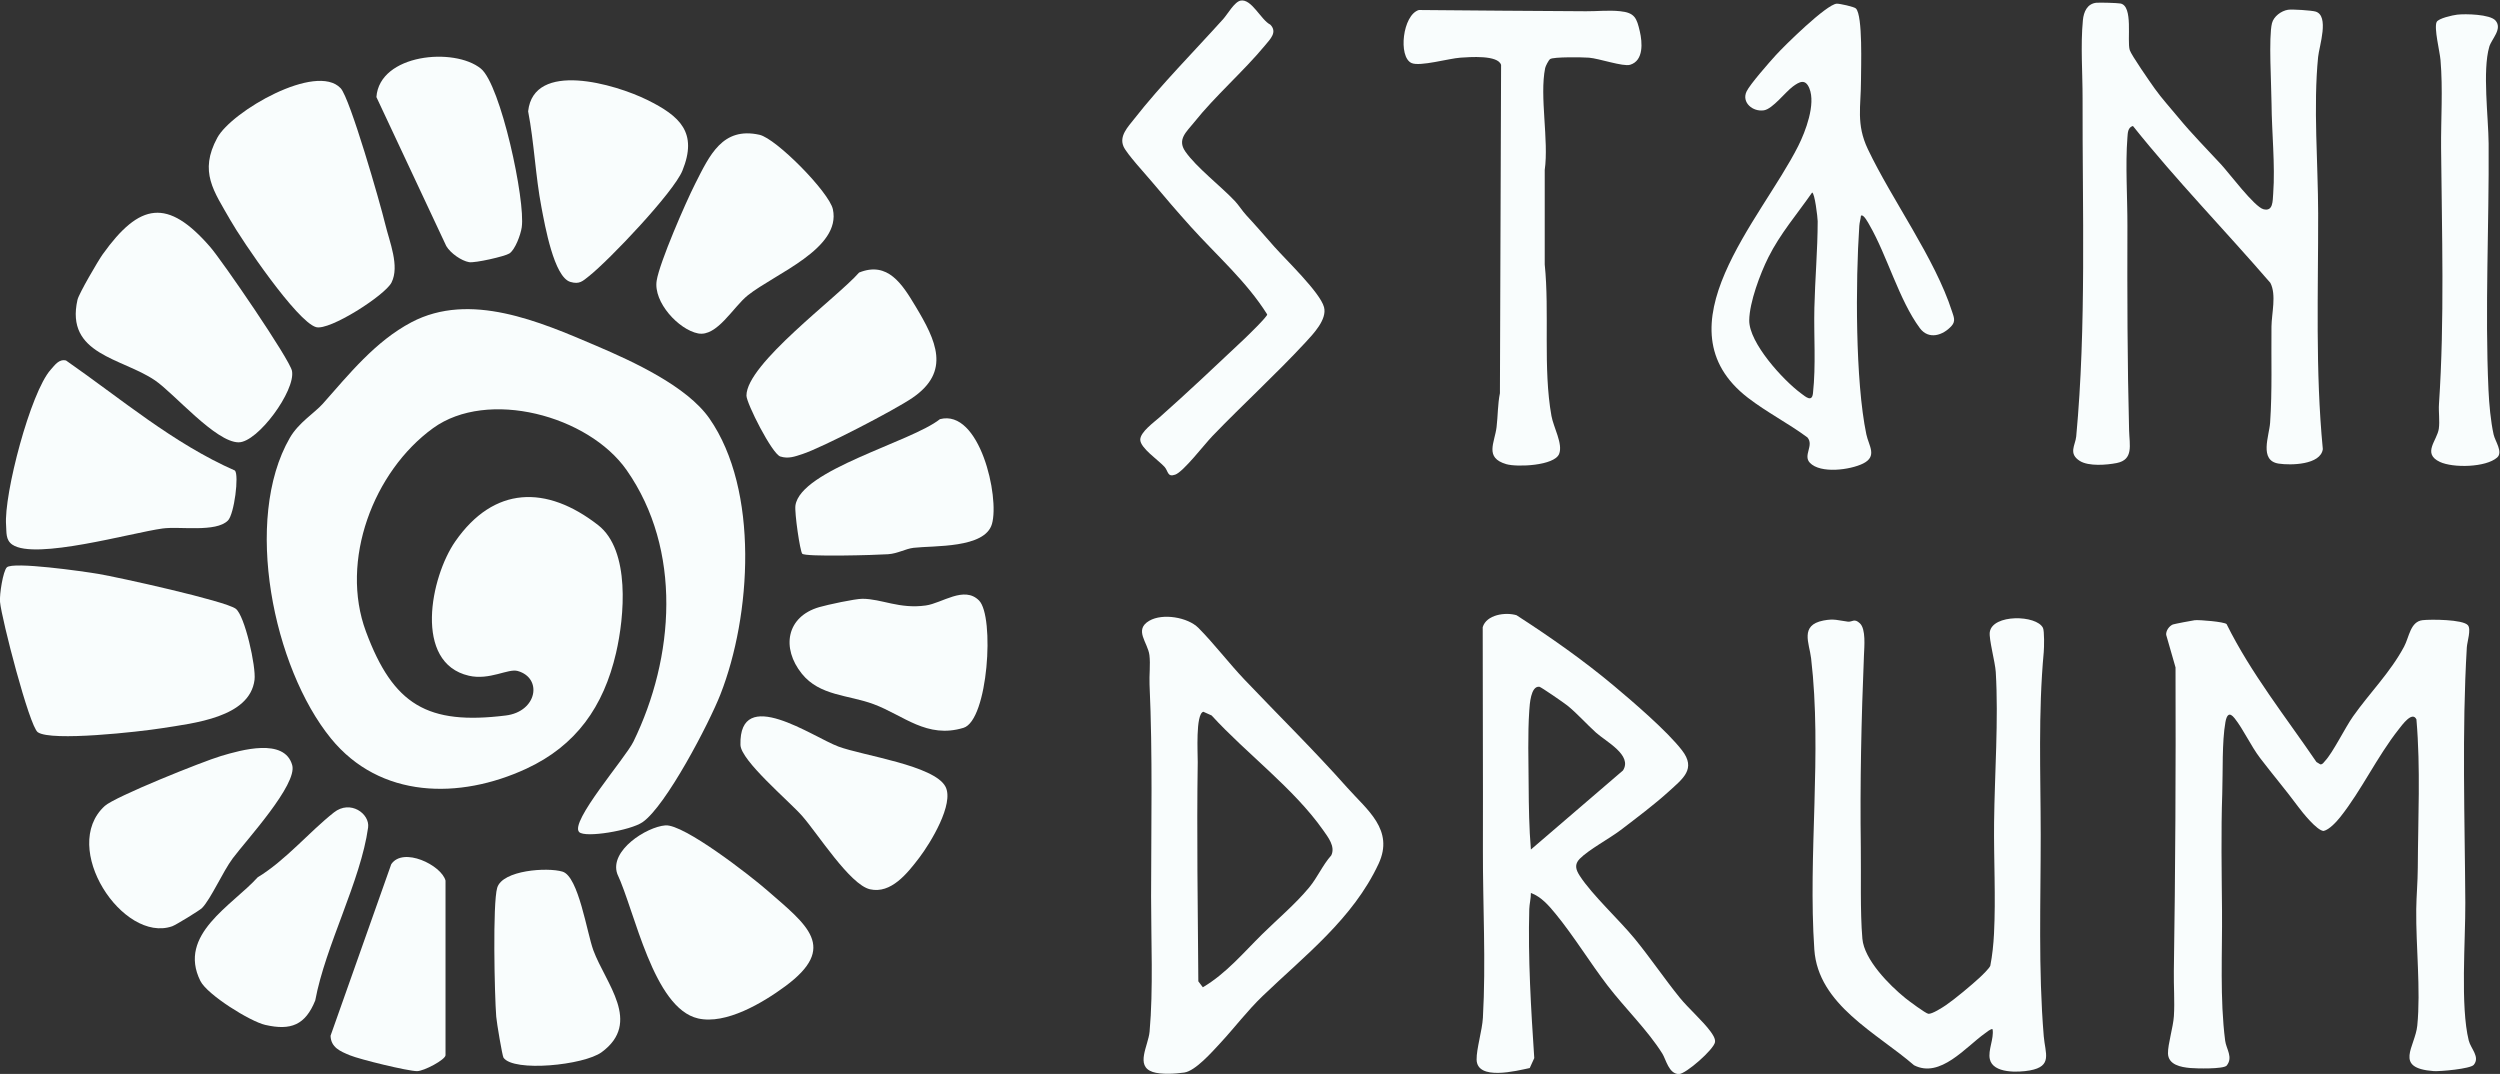 <?xml version="1.0" encoding="UTF-8"?>
<svg xmlns="http://www.w3.org/2000/svg" width="3222.1" height="1384.1" version="1.1" viewBox="0 0 3222.1 1384.1">
  <rect x="0" y="0" width="3222.1" height="1384.1" fill="#333333" stroke="none"/>
  <defs>
    <clipPath id="clipPath18">
      <path d="m0 2265h2834.6v-2265h-2834.6z"></path>
    </clipPath>
  </defs>
  <g transform="matrix(1.333 0 0 -1.333 -248.77 2137.7)" fill="#f9fdfd">
    <g clip-path="url(#clipPath18)" fill="#f9fdfd">
      <g transform="translate(2572.8 999.14)">
        <path d="m0 0c3.292-4.023-0.772-16.18-1.076-21.344-4.822-81.845-1.926-165.16-1.458-247.13 0.208-36.35-4.914-99.9 3.316-133.03 1.958-7.883 11.197-15.936 4.813-23.56-3.195-3.816-32.648-6.481-38.886-6.005-38.873 2.971-17.747 23.173-15.67 44.085 3.419 34.426-1.416 76.934-1.016 112.2 0.153 13.494 1.435 26.409 1.499 40.453 0.216 47.763 2.789 95.651-1.321 143.32-4.019 8.335-13.731-5.293-17.23-9.721-20.75-26.263-36.04-59.072-56.283-84.557-3.68-4.633-10.666-12.358-16.246-13.612-6.423 0.346-20.532 17.96-24.615 23.491-11.717 15.871-24.566 30.982-36.824 47.083-8.948 11.754-16.031 27.567-24.57 38.358-5.13 6.483-7.659 3.328-8.905-3.642-3.438-19.226-2.368-48.224-3.06-68.555-1.284-37.709-0.554-75.949-0.24-113.81 0.337-40.734-2.157-85.61 3.056-125.8 1.03-7.941 7.944-16.095 1.351-24.072-3.48-3.376-29.015-2.791-35.161-2.245-8.912 0.792-21.273 3.025-21.49 14.172-0.17 8.751 5.052 25.441 5.719 36.01 0.889 14.087-0.265 29.237-0.047 43.498 1.482 97.053 1.955 195.68 1.623 293.66l-9.046 31.502c-0.307 3.986 2.835 8.406 6.418 9.984 0.992 0.437 19.266 3.968 21.281 4.159 4.583 0.436 28.439-1.515 30.715-3.771 23.655-47.713 57.019-89.518 86.891-133.35l3.773-2.295c2.41 4e-3 3.078 1.784 4.401 3.164 7.601 7.931 19.463 32.263 27.198 43.213 16.173 22.897 36.038 42.525 49.37 67.498 4.998 9.363 5.99 24.187 17.888 25.562 7.667 0.886 39.129 0.819 43.832-4.928" fill="#f9fdfd"></path>
      </g>
      <g transform="translate(2292.5 1490.4)">
        <path d="m0 0c13.889-16.838 27.241-30.09 41.789-45.88 7.784-8.449 32.03-40.85 40.807-43.138 9.383-2.446 8.87 7.784 9.428 15.338 2.002 27.106-1.434 59.509-1.622 86.899-0.12 17.407-2.938 64.262 0.423 77.604 1.655 6.568 8.858 11.935 15.457 13.009 4.054 0.659 22.749-0.61 26.584-1.705 13.747-3.927 3.599-33.517 2.568-43.918-4.763-48.054-0.045-102.52 0.042-151.24 0.135-75.928-2.816-152.13 4.509-227.89-2.042-15.345-31.081-15.826-42.682-14.05-19.157 2.932-9.155 26.792-8.28 39.55 2.123 30.957 0.973 62.305 1.315 92.947 0.141 12.645 4.941 30.666-1.073 42.253-44.088 51.048-90.98 99.195-132.88 151.7-4.972-1.416-4.973-6.629-5.327-11.107-2.089-26.468 0.071-58.347-6e-3 -85.514-0.186-65.16-0.094-132.02 1.624-197.65 0.373-14.244 4.483-28.369-11.96-31.619-9.653-1.909-27.1-3.346-35.646 1.994-11.465 7.163-4.298 15.365-3.521 23.691 9.9 106.09 5.894 219.63 6.156 326.59 0.061 24.756-2.06 51.329 0.306 75.955 0.766 7.97 4.115 15.794 12.913 16.786 3.156 0.356 20.474-0.152 23.418-0.719 12.603-2.426 6.135-35.623 8.95-44.988 1.443-4.799 19.902-31.295 24.166-37.263 6.831-9.56 15.071-18.582 22.539-27.636" fill="#f9fdfd"></path>
      </g>
      <g transform="translate(1666.8 782.29)">
        <path d="m0 0 89.067 76.478c9.337 14.805-16.345 27.766-26.173 36.62-8.947 8.061-18.518 18.849-27.73 26.208-3.01 2.405-25.39 17.922-27.006 18.086-8.335 0.847-9.302-17.008-9.733-23.235-1.518-21.964-0.751-49.553-0.596-71.979 0.144-20.691 0.44-41.614 2.171-62.178m80.334 158.24c18.725-15.7 51.385-43.689 65.776-62.314 13.923-18.019 0.901-27.319-12.751-39.762-13.637-12.428-31.709-26.015-46.568-37.337-10.652-8.117-31.007-19.025-39.605-27.811-5.292-5.408-3.792-10.46 0.066-16.418 12.068-18.636 37.909-42.293 53.08-60.791 15.109-18.425 28.597-38.499 43.489-56.897 8.484-10.483 22.574-22.758 29.966-32.963 1.919-2.651 4.733-6.728 4.243-10.121-1.012-7.013-28.331-31.035-34.995-30.916-9.723 0.172-12.383 14.095-15.95 19.808-13.903 22.265-36.46 44.278-52.802 65.564-17.033 22.185-32.73 48.033-50.354 69.51-6.559 7.993-13.873 16.545-23.934 20.248 0.082-5.081-1.433-10.781-1.564-15.67-1.278-47.607 1.64-96.052 4.825-144.02l-4.368-9.6c-12.382-2.631-51.02-12.584-51.377 8.189-0.176 10.276 5.396 28.193 6.088 40.439 3.009 53.239-0.13 109.12 6e-3 161.82 0.186 71.917-0.209 144.02-0.198 215.82 3.636 12.12 21.983 14.75 32.674 11.555 32.279-20.829 64.826-43.653 94.253-68.326" fill="#f9fdfd"></path>
      </g>
      <g transform="translate(2100.7 658.46)">
        <path d="m0 0c2.475 2.287 9.234 8.815 10.287 11.435 1.965 10.02 3.055 20.742 3.576 30.899 1.799 35.124-0.311 72.334 0.084 107.65 0.525 46.885 4.399 99.365 1.623 145.46-0.579 9.605-6.755 31.836-5.781 38.588 2.536 17.576 45.249 16.749 51.428 4.061 1.43-2.938 1.137-19.034 0.75-23.245-5.476-59.663-2.997-116.79-2.946-176.85 0.055-64.624-2.433-129.87 2.947-194.7 1.365-16.448 8.809-29.037-13.426-33.045-10.985-1.98-35.623-3.129-38.718 10.89-1.916 8.677 4.134 19.789 2.679 28.878-1.045 1.194-6.011-2.95-7.335-3.888-18.76-13.296-43.349-43.877-68.627-30.868-35.998 31.203-92.749 58.428-96.401 111.86-6.268 91.705 7.614 189.88-3.116 281.56-1.731 14.792-11.102 32.005 11.771 36.537 10.686 2.118 14.663 0.037 23.73-1.059 4.482-0.541 6.128 3.669 11.757-1.719 5.778-5.531 4.19-22.377 3.852-30.568-2.541-61.681-3.903-123.62-3.054-185.87 0.372-27.214-0.74-62.075 1.517-88.38 1.749-20.377 26.072-44.937 41.48-57.407 3.227-2.612 19.761-14.97 22.34-15.218 3.648-0.351 13.524 6.018 17.007 8.389 8.663 5.899 24.73 19.357 32.576 26.61" fill="#f9fdfd"></path>
      </g>
      <g transform="translate(1407 700.41)">
        <path d="m0 0c14.819 14.605 32.039 29.062 45.427 45.217 8.076 9.745 12.948 21.569 21.384 31.046 4.083 8.532-3.045 17.453-7.872 24.328-28.459 40.53-74.424 74.306-107.83 110.92l-8.034 3.586c-7.653-2.181-5.292-40.668-5.409-48.619-1.028-70.085 0.07-141.5 0.585-212.04l4.351-5.754c22.462 13.237 39.186 33.366 57.401 51.318m-16.789 245.82c33.214-34.901 66.827-67.879 98.949-104.03 19.192-21.597 45.738-40.813 30.346-73.752-24.814-53.102-71.236-88.556-112.01-127.72-15.116-14.521-27.143-30.638-41.162-45.739-7.703-8.299-23.887-26.743-34.609-28.32-8.515-1.253-22.635-2.12-30.636 0.575-17.101 5.759-4.197 25.317-2.964 39.016 3.645 40.5 1.424 89.171 1.45 130.4 0.044 67.794 1.582 137.07-1.498 205.14-0.416 9.18 0.97 19.376-0.105 28.362-1.475 12.333-15.369 24.515-0.068 33.363 12.886 7.451 37.195 3.364 47.45-6.959 14.988-15.084 29.538-34.243 44.853-50.335" fill="#f9fdfd"></path>
      </g>
      <g transform="translate(1938.7 1417.5)">
        <path d="m0 0c-14.508-20.856-30.795-39.646-42.272-62.579-7.89-15.765-18.325-43.479-18.52-60.967-0.243-21.73 32.626-57.637 49.683-70.323 4.841-3.6 10.965-9.21 11.938-0.206 2.968 27.476 0.728 54.987 1.357 82.545 0.636 27.85 3.185 56.075 3.198 83.843 2e-3 3.479-2.911 27.737-5.384 27.687m42.352 177.97c6.8-6.808 4.9-57.284 4.908-69.38 0.016-25.331-4.907-42.317 6.65-66.642 23.416-49.288 64.846-105.52 81.351-156.87 1.634-5.082 3.76-9.336-0.365-13.952-8.356-9.349-22.204-13.732-30.75-2.183-20.05 27.096-31.614 70.1-48.682 99.649-0.967 1.674-5.86 11.143-8.256 8.957-0.29-3.278-1.348-6.347-1.572-9.671-3.629-53.904-3.985-149.93 6.792-201.59 2.308-11.063 10.974-21.287-3.144-28.291-12.445-6.173-41.128-10.017-51.415 0.701-6.94 7.231 4.251 16.788-2.419 24.562-18.383 13.62-39.479 24.393-57.541 38.342-88.093 68.03 12.787 172.13 48.638 243.35 7.064 14.031 17.115 40.419 10.804 55.828-3.859 9.422-9.534 6.5-15.953 1.761-7.364-5.437-19.536-21.637-27.931-23.012-10.653-1.744-21.987 7.498-16.796 18.308 3.323 6.921 21.934 28.046 28.079 34.835 8.158 9.014 49.267 49.537 59.134 49.953 2.665 0.112 16.767-2.944 18.468-4.646" fill="#f9fdfd"></path>
      </g>
      <g transform="translate(1558.5 1594)">
        <path d="m0 0c53.836-0.627 107.59-0.76 161.52-1.2 10.777-0.088 21.771 1.174 32.875 0.056 14.357-1.446 16.216-6.566 19.257-19.701 2.374-10.254 3.936-28.148-9.46-32.121-6.77-2.007-30.01 6.121-39.765 6.873-5.941 0.458-34.422 0.905-37.555-1.365-1.483-1.074-4.392-6.755-4.786-8.698-5.531-27.241 3.655-70.021-0.409-98.483l-7e-3 -91.384c4.74-45.834-1.757-100.48 6.507-146.46 1.999-11.119 11.309-27.126 7.404-36.763-4.622-11.402-40.584-12.916-51.042-9.87-21.391 6.23-11.236 20.686-9.418 35.878 1.295 10.82 1.058 21.983 3.232 32.726l1.127 317.39c-2.882 9.846-30.603 7.625-39.381 7.037-10.927-0.732-39.176-8.8-47.188-5.205-13.147 5.9-8.637 46.601 7.089 51.295" fill="#f9fdfd"></path>
      </g>
      <g transform="translate(1391.6 1395.6)">
        <path d="m0 0c9.294-10.005 18.063-20.198 27.173-30.511 11.166-12.64 44.232-44.175 48.012-58.358 3.157-11.851-10.322-25.892-18.171-34.366-28.227-30.474-60.916-60.321-89.983-90.563-7.511-7.815-27.798-34.283-35.747-37.056-7.751-2.705-6.523 3.411-10.429 7.657-6.059 6.584-23.348 18.136-23.348 26.172-1e-3 7.339 13.184 16.744 18.805 21.73 27.13 24.061 54.227 49.686 80.955 74.869 3.408 3.211 23.172 22.33 22.974 24.502-19.989 31.913-48.905 57.04-73.978 84.891-12.783 14.199-25.411 28.915-37.528 43.38-6.065 7.241-24.307 27.008-27.384 34.034-4.463 10.189 4.191 18.898 10.289 26.692 25.685 32.831 58.046 65.437 86.13 96.662 4.207 4.677 10.838 16.678 16.819 17.77 10.603 1.936 19.64-18.759 28.624-23.221 7.11-7.186 0.073-13.899-4.99-20.017-21.044-25.432-47.937-48.513-68.968-74.87-7.073-8.866-16.232-16.144-8.217-27.744 10.577-15.31 34.576-33.739 47.946-47.947 3.611-3.838 7.342-9.751 11.016-13.706" fill="#f9fdfd"></path>
      </g>
      <g transform="translate(2562.4 1589.5)">
        <path d="m0 0c7.897 0.931 31.768 0.426 37.032-5.65 7.051-8.14-3.797-17.839-5.996-25.386-6.722-23.069-0.81-68.386-0.63-93.618 0.558-78.385-3.674-160.58-0.134-238.36 0.602-13.212 2.112-30.146 4.968-42.978 1.423-6.397 9.303-17.007 3.398-22.208-10.933-9.629-42.568-10.241-55.334-4.254-17.443 8.182-2.627 20.684-1.048 32.176 1.022 7.44-0.369 16.134 0.147 23.826 5.482 81.885 2.752 165.25 2.048 246.98-0.246 28.581 1.859 57.037-0.574 85.644-0.688 8.086-6.454 31.027-3.732 36.724 1.712 3.586 15.596 6.602 19.855 7.104" fill="#f9fdfd"></path>
      </g>
      <g transform="translate(498.83 1213.4)">
        <path d="m0 0c-8.044-9.07-23.413-18.217-31.998-33.099-45.474-78.826-15.979-222.14 39.736-290.56 47.601-58.459 124.41-59.186 188.94-29.305 48.062 22.255 74.713 59.955 86.757 111.94 8.13 35.085 13.976 99.211-17.333 123.59-50.048 38.969-100.78 37.86-138.08-15.706-23.981-34.439-40.708-117.59 13.164-129.94 20.087-4.604 37.904 7.218 47.173 4.593 24.253-6.87 18.782-39.279-11.501-43.031-75.665-9.378-108.82 10.115-135.22 81.075-25.504 68.536 7.162 154.88 64.846 196.73 52.726 38.254 150.2 12.379 187.25-40.639 53.845-77.054 46.165-181.24 6.481-262.49-7.741-15.849-62.044-77.863-52.404-87.42 5.839-5.788 49.646 1.527 61.286 9.617 22.675 15.761 64.219 95.37 75.285 123.59 29.798 75.996 37.585 197.41-10.655 266.71-21.762 31.258-74.061 55.172-109.33 70.248-54.945 23.489-122.06 52.624-178.74 22.819-34.949-18.38-60.695-50.574-85.651-78.714" fill="#f9fdfd"></path>
      </g>
      <g transform="translate(193.22 1055.1)">
        <path d="m0 0c-3.624-3.564-7.233-26.1-6.559-33.461 1.48-16.185 28.314-120.09 36.476-125.91 12.872-9.183 98.604 0.47 120.05 3.87 30.719 4.87 84.954 10.344 89.535 46.726 1.602 12.723-9.415 62.314-18.217 68.802-10.293 7.588-112.99 30.337-133 33.693-14.737 2.473-82.4 12.067-88.286 6.279" fill="#f9fdfd"></path>
      </g>
      <g transform="translate(492.15 1287.4)">
        <path d="m0 0c13.011-3.795 66.887 30.857 73.022 43.104 8.009 15.984-1.922 39.139-6.105 56.544-4.888 20.341-34.025 121.7-43.07 131.32-23.6 25.09-105.44-22.321-119.3-47.916-17.89-33.033-3.244-51.652 12.496-79.359 11.574-20.375 64.546-98.318 82.959-103.69" fill="#f9fdfd"></path>
      </g>
      <g transform="translate(417.36 1176)">
        <path d="m0 0c18.477-0.037 55.095 49.888 51.594 68.985-2.021 11.024-67.459 106.56-79.214 120.06-41.008 47.122-68.009 42.747-103.79-7.207-4.55-6.351-23.086-38.196-24.392-43.957-12.057-53.157 42.922-56.205 74.929-77.975 18.496-12.581 58.595-59.866 80.876-59.911" fill="#f9fdfd"></path>
      </g>
      <g transform="translate(407.01 1100.4)">
        <path d="m0 0c6.128 6.221 10.866 43.996 6.747 48.324-59.675 26.228-110.08 69.376-163.32 106.42-6.851 1.544-10.623-4.292-14.733-8.847-19.597-21.714-45.492-120.84-43.194-150.41 0.536-6.899-0.595-14.307 6.078-18.834 22.294-15.121 114.97 11.502 145.24 15.64 16.531 2.261 51.624-4.019 63.18 7.714" fill="#f9fdfd"></path>
      </g>
      <g transform="translate(861.56 618.98)">
        <path d="m0 0c26.9-6.14 62.416 14.977 84.186 31.022 51.398 37.881 21.38 59.039-17.526 92.948-16.42 14.312-80.447 64.106-98.264 62.692-18.189-1.443-54.422-24.338-46.483-46.961 16.968-35.941 34.86-129.83 78.087-139.7" fill="#f9fdfd"></path>
      </g>
      <g transform="translate(381.96 725.73)">
        <path d="m0 0c8.469 8.651 20.231 35.401 29.67 48.014 13.133 17.547 62.784 71.438 57.528 90.153-7.498 26.692-49.544 14.547-68.795 8.83-17.587-5.222-102.57-39.312-112.45-48.32-43.884-40.038 17.535-132.93 65.215-116.32 3.459 1.205 26.583 15.353 28.829 17.647" fill="#f9fdfd"></path>
      </g>
      <g transform="translate(738.1 1331.1)">
        <path d="m0 0c8.819-2.587 11.809 0.694 17.983 5.577 19.555 15.464 81.818 80.967 90.357 102 14.98 36.91-2.31 52.704-33.909 68.334-31.229 15.448-109.91 38.374-115.27-10.976 5.9-30.62 7.063-62.467 12.921-93.011 3.307-17.247 12.057-67.277 27.918-71.929" fill="#f9fdfd"></path>
      </g>
      <g transform="translate(941.1 1162.3)">
        <path d="m0 0c7.777-2.45 14.008-0.039 21.239 2.312 19.143 6.224 89.032 42.462 106.47 54.374 37.397 25.539 22.943 55.396 2.922 88.684-12.756 21.209-26.7 43.714-54.479 32.477-21.143-24.153-108.94-88.296-108.91-118.97 9e-3 -7.409 24.744-56.353 32.751-58.876" fill="#f9fdfd"></path>
      </g>
      <g transform="translate(861.59 1281.3)">
        <path d="m0 0c18.256-3.512 33.903 25.542 48.076 36.836 26.265 20.927 90.503 45.075 82.247 83.198-3.567 16.47-54.733 68.422-70.994 72.028-35.758 7.928-48.172-19.774-62.115-47.278-9.304-18.353-34.374-75.911-37.254-93.67-3.41-21.03 21.464-47.541 40.04-51.114" fill="#f9fdfd"></path>
      </g>
      <g transform="translate(443.08 612.73)">
        <path d="m0 0c24.837-5.721 38.8-0.073 48.353 23.656 9.777 52.783 44.042 115.78 51.107 167.2 1.822 13.264-17.167 27.133-33.08 14.542-24.295-19.222-46.634-46.263-73.676-62.681-24.428-27.12-77.808-55.306-55.43-100.2 6.687-13.415 48.077-39.151 62.726-42.525" fill="#f9fdfd"></path>
      </g>
      <g transform="translate(1133.2 1023.1)">
        <path d="m0 0c-14.392 14.457-35.656-2.642-51.457-4.842-25.733-3.582-42.587 6.447-61.303 6.468-7.081 8e-3 -33.759-5.753-41.756-8.079-31.846-9.264-36.705-39.61-16.785-64.374 17.362-21.585 44.905-20.311 69.468-29.464 29.042-10.823 51.374-33.585 86.807-22.869 23.789 7.195 30.309 107.81 15.026 123.16" fill="#f9fdfd"></path>
      </g>
      <g transform="translate(640.19 1350.2)">
        <path d="m0 0c5.707-0.986 34.464 5.545 38.916 8.389 5.601 3.579 10.949 18.192 11.973 25.306 3.741 25.999-20.411 137.88-39.501 153.43-25.671 20.903-97.955 14.242-101.02-27.493l67.56-144.06c4.116-6.975 14.691-14.299 22.067-15.574" fill="#f9fdfd"></path>
      </g>
      <g transform="translate(962.28 1068.3)">
        <path d="m0 0c2.679-3.223 71.19-1.317 83.044-0.486 9.431 0.66 16.78 5.292 24.662 6.206 19.499 2.261 68.925-0.739 75.735 23.059 7.49 26.174-11.828 111.4-50.296 101.33-27.982-22.206-134.69-49.021-139.72-83.435-1.011-6.919 4.401-44.067 6.571-46.677" fill="#f9fdfd"></path>
      </g>
      <g transform="translate(673.44 581.04)">
        <path d="m0 0c9.731-14.093 77.7-7.36 94.938 5.324 39.109 28.776 3.821 66.3-8.069 98.53-6.2 16.805-14.275 71.317-29.796 76.015-14.524 4.395-58.097 1.52-63.168-15.624-4.465-15.097-2.574-103.35-0.942-124.53 0.455-5.901 5.896-38.065 7.037-39.717" fill="#f9fdfd"></path>
      </g>
      <g transform="translate(1027.8 743.85)">
        <path d="m0 0c20.335-4.623 36.125 15.381 47.749 30.676 10.66 14.028 33.869 51.897 25.243 68.509-10.721 20.649-79.534 29.926-103.5 38.809-24.77 9.18-96.177 59.898-94.747 1.613 0.372-15.173 46.865-54.192 59.58-68.606 15.131-17.154 46.249-66.583 65.68-71.001" fill="#f9fdfd"></path>
      </g>
      <g transform="translate(617.39 752.27)">
        <path d="m0 0c-4.086 15.012-41.012 32.903-52.488 15.811l-58.677-165.84c0.344-11.327 9.394-15.065 18.73-18.912 9.779-4.03 55.875-15.273 64.902-15.309 6.659-0.026 27.533 11.129 27.533 15.434z" fill="#f9fdfd"></path>
      </g>
    </g>
  </g>
</svg>
